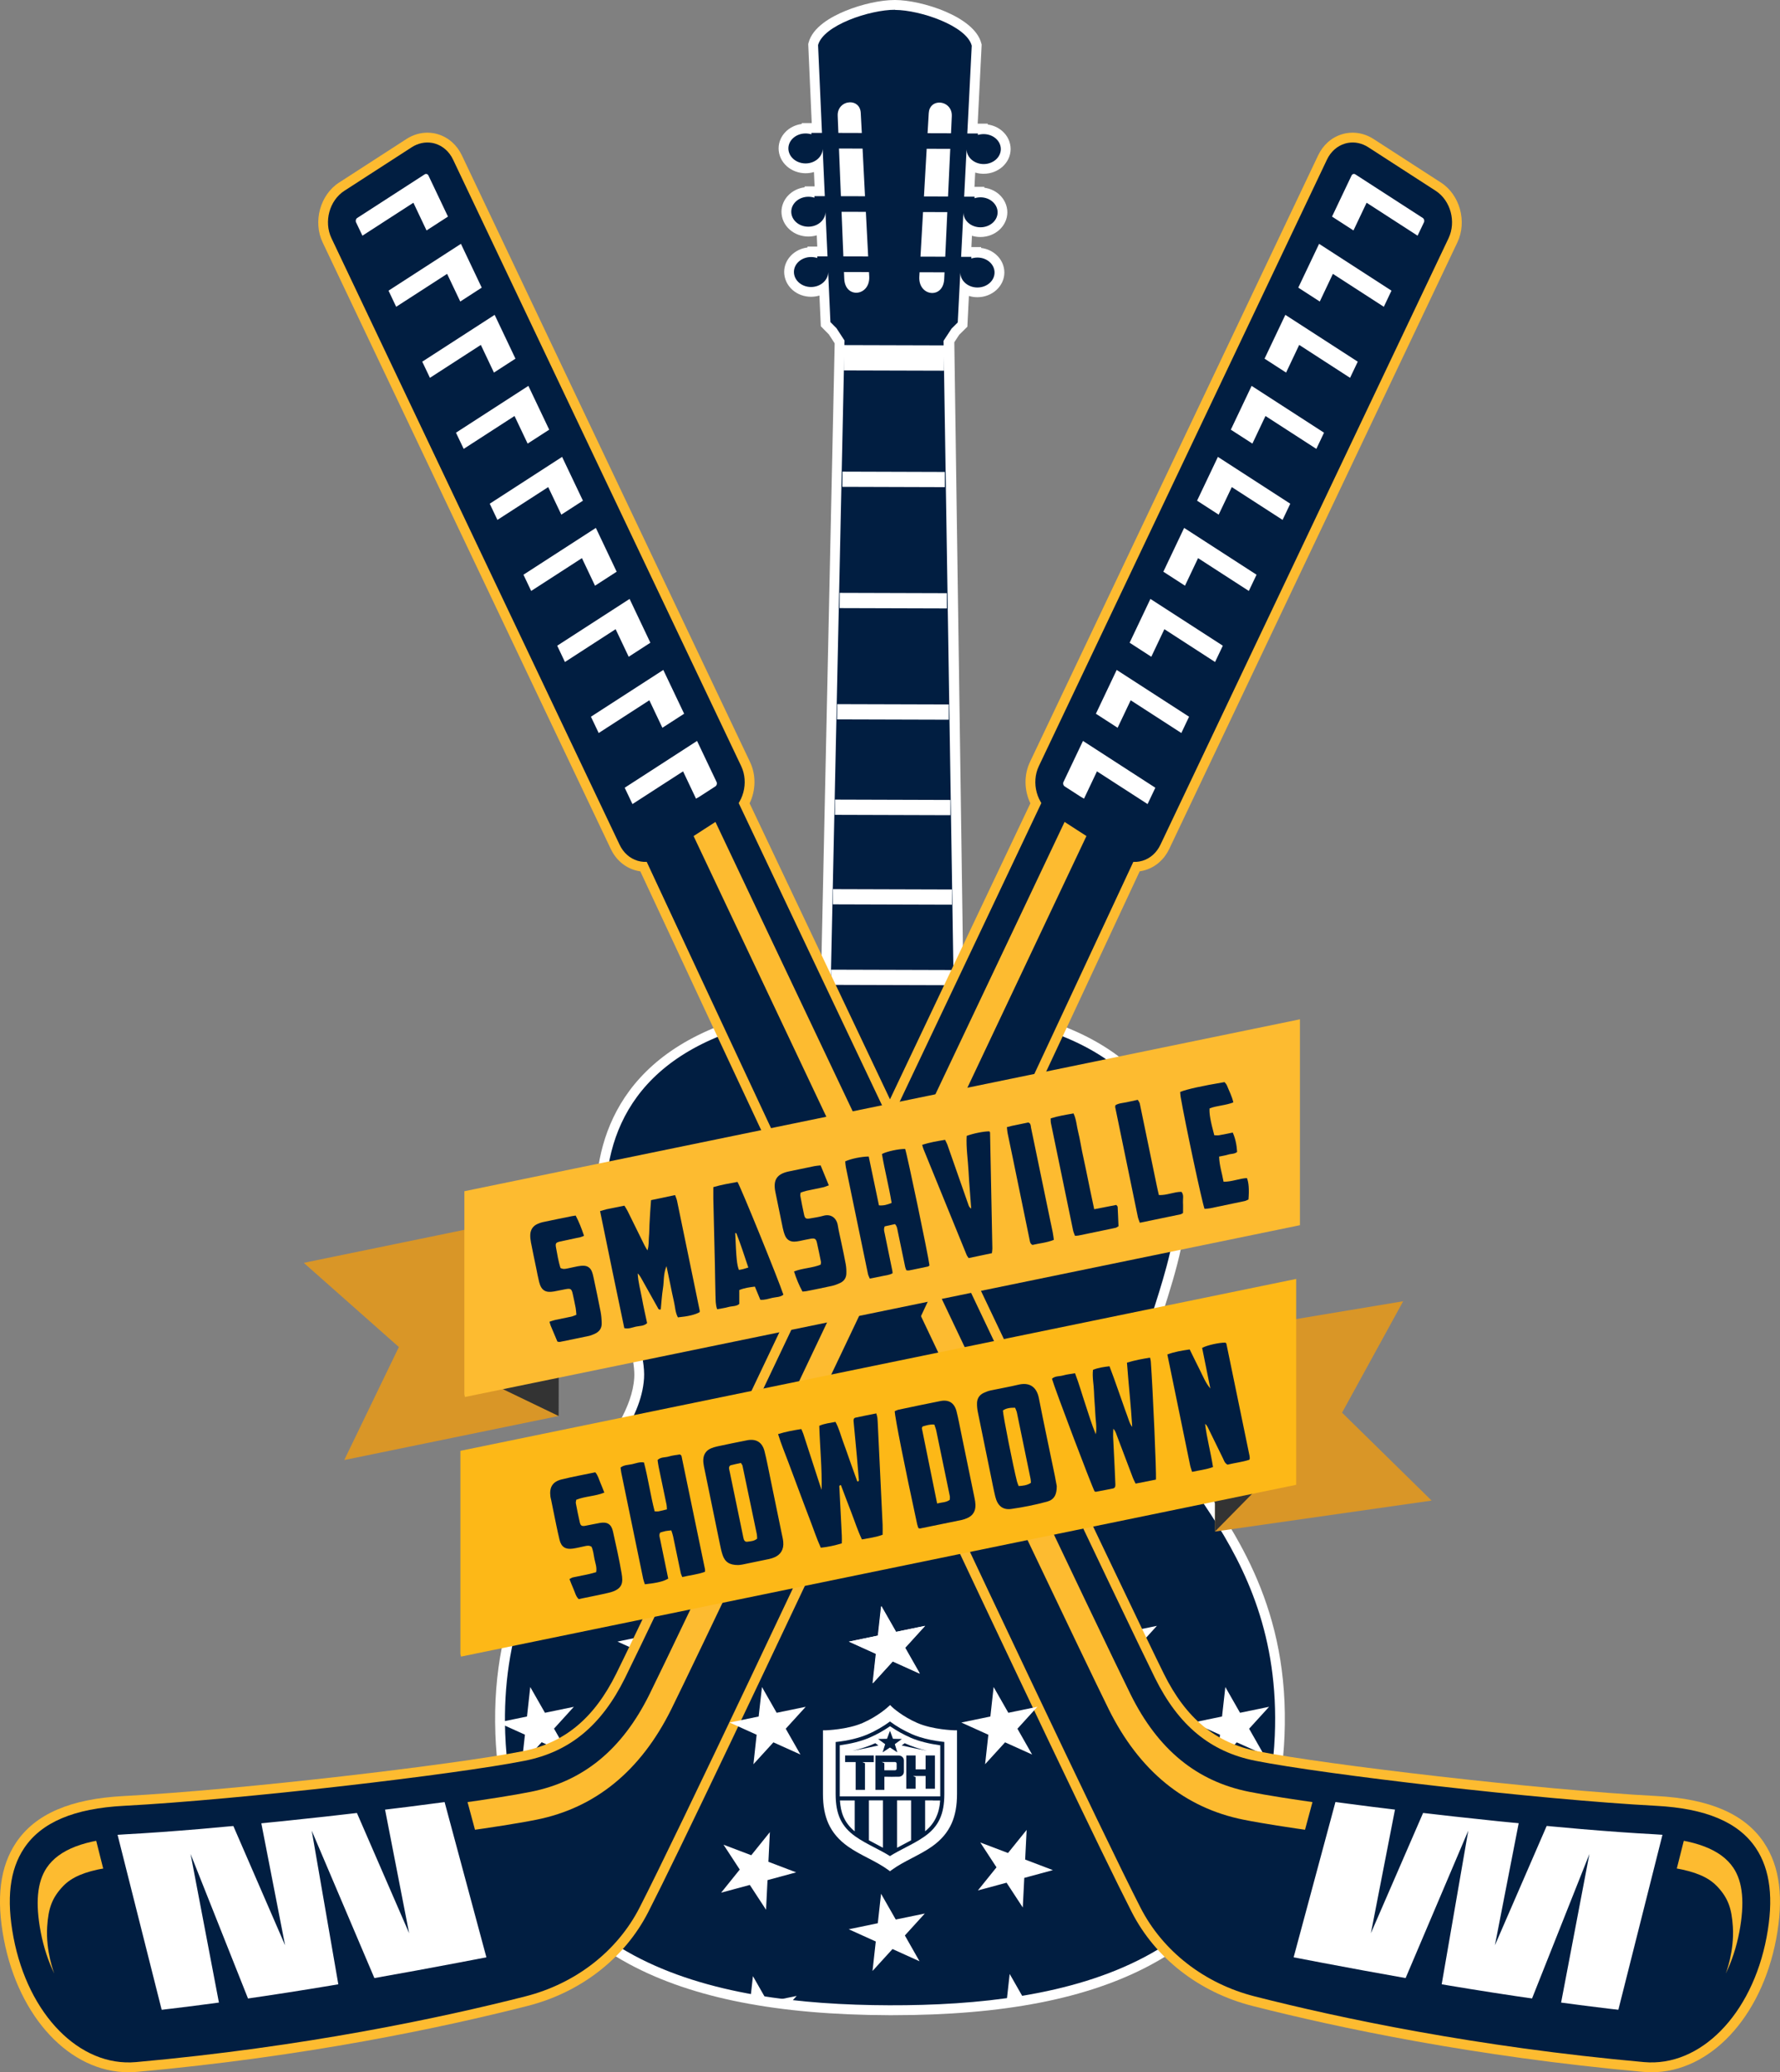 <?xml version="1.0" encoding="UTF-8"?>
<svg id="Layer_1" data-name="Layer 1" xmlns="http://www.w3.org/2000/svg" viewBox="0 0 502.49 584.76">
  <rect x="0" y="0" width="502.49" height="584.76" fill="#808080" stroke="none"/>
  <defs>
    <style>
      .cls-1 {
        fill: none;
      }

      .cls-2 {
        fill: #fdb817;
      }

      .cls-3 {
        fill: #fff;
      }

      .cls-4 {
        fill: #011e41;
      }

      .cls-5 {
        fill: #fdbb30;
      }

      .cls-6 {
        fill: #333;
      }

      .cls-7 {
        fill: #d99627;
      }
    </style>
  </defs>
  <path class="cls-3" d="M337.17,415.69c-6.82-9.74-12.7-18.16-13.17-26.51-.25-4.51,1.87-11.2,4.33-18.94,3.61-11.37,7.7-24.26,6.6-36.92-1.74-20.03-14.13-44.83-62.88-50.21l-2.65-186.53,1.39-2.12,1.54-1.52.76-.75.05-1.07.38-7.61c.75.23,1.55.36,2.39.36,4.2,0,7.61-3.13,7.62-6.97,0-1.91-.85-3.76-2.35-5.07-1.16-1.02-2.63-1.67-4.21-1.86v-.25h-2.75s.16-3.19.16-3.19c.75.23,1.55.35,2.38.35,4.2,0,7.6-3.12,7.61-6.96,0-1.91-.85-3.76-2.34-5.08-1.15-1.02-2.6-1.66-4.16-1.87v-.24h-2.75s-.03,0-.03,0l.21-4.04c.74.23,1.54.35,2.37.35,4.21,0,7.62-3.13,7.63-6.98,0-1.91-.85-3.76-2.35-5.07-1.14-1-2.57-1.64-4.11-1.85v-.25h-2.75s-.09,0-.09,0l1.1-21.88.02-.42-.11-.41C275.06,4.66,260.15.02,252.68,0h-.07c-3.99,0-9.35,1.18-13.97,3.08-4.1,1.68-9.22,4.6-10.37,8.93l-.11.41.02.42.97,21.89h-.09s-2.72,0-2.72,0v.25c-3.69.48-6.53,3.39-6.54,6.89,0,1.91.85,3.76,2.36,5.08,1.42,1.24,3.28,1.93,5.24,1.94.83,0,1.63-.12,2.38-.34l.18,4.05h-.04s-2.77,0-2.77,0v.25c-3.69.48-6.53,3.39-6.54,6.9,0,1.91.85,3.76,2.35,5.07,1.41,1.24,3.27,1.92,5.23,1.93.83,0,1.63-.12,2.38-.34l.14,3.18h-2.76s0,.25,0,.25c-3.71.46-6.57,3.38-6.58,6.89,0,1.91.85,3.76,2.34,5.08,1.41,1.25,3.27,1.93,5.23,1.94.84,0,1.64-.12,2.39-.35l.34,7.61.05,1.06.75.76,1.52,1.54,1.63,2.51v.44s-3.99,185.69-3.99,185.69c-48.77,5.09-61.31,29.82-63.17,49.85-1.17,12.65,2.84,25.57,6.38,36.96,2.41,7.76,4.49,14.45,4.21,18.97-.52,8.35-6.45,16.73-13.33,26.43-12.1,17.08-27.16,38.34-25.87,74.07,1.09,30.22,13.8,52.07,37.77,64.96,17.86,9.61,41.87,14.32,73.38,14.42h.94c31.28,0,55.13-4.64,72.92-14.2,23.78-12.77,36.49-34.48,37.75-64.52,1.5-35.73-13.44-57.08-25.44-74.23Z"/>
  <path class="cls-3" d="M252.51,2.76c-7.04-.02-20.23,4.33-21.72,9.97l1.11,24.78h-2.99s0,.41,0,.41c-.51-.16-1.06-.25-1.63-.25-2.67,0-4.85,1.87-4.86,4.21,0,2.34,2.16,4.24,4.84,4.24,2.63,0,4.76-1.82,4.84-4.1l.6,13.34h-2.93s0,.43,0,.43c-.52-.17-1.09-.27-1.69-.27-2.67,0-4.84,1.88-4.85,4.22,0,2.34,2.15,4.23,4.83,4.23,2.63,0,4.76-1.81,4.84-4.09l.57,12.47h-2.9s0,.46,0,.46c-.54-.18-1.12-.28-1.73-.28-2.67,0-4.84,1.87-4.85,4.21,0,2.34,2.15,4.24,4.83,4.25,2.67,0,4.84-1.88,4.85-4.22l.64,14.12,1.73,1.74,2.25,3.46-.03,1.29,28.01.07-.02-1.29,2.26-3.45,1.74-1.73.71-14.11c0,2.34,2.15,4.24,4.83,4.24,2.67,0,4.84-1.88,4.85-4.22,0-2.34-2.15-4.23-4.83-4.23-.61,0-1.19.09-1.73.27v-.47s-2.89,0-2.89,0l.64-12.46c.07,2.28,2.19,4.11,4.81,4.12,2.67,0,4.84-1.87,4.85-4.21,0-2.34-2.15-4.24-4.83-4.24-.59,0-1.16.09-1.69.26v-.44s-2.93,0-2.93,0l.67-13.33c.07,2.28,2.19,4.12,4.81,4.13,2.67,0,4.85-1.88,4.86-4.22,0-2.34-2.16-4.23-4.84-4.23-.57,0-1.12.08-1.63.24v-.42s-2.99,0-2.99,0l1.24-24.77c-1.46-5.64-14.62-10.06-21.66-10.08h0Z"/>
  <path class="cls-3" d="M239.73,28.88c1.52-.05,3,.9,3.11,3.02l.3,5.64-6.62-.02-.2-4.84c-.1-2.39,1.68-3.75,3.4-3.8Z"/>
  <path class="cls-3" d="M264.85,28.94c1.81-.09,3.8,1.29,3.69,3.82l-.22,4.84-6.62-.02.33-5.64c.11-1.98,1.41-2.93,2.82-3h0Z"/>
  <polygon class="cls-3" points="236.7 41.92 243.36 41.93 244.06 55.39 237.24 55.37 236.7 41.92"/>
  <polygon class="cls-3" points="261.45 41.98 268.1 42 267.49 55.45 260.68 55.43 261.45 41.98"/>
  <polygon class="cls-3" points="237.43 59.78 244.29 59.8 244.94 72.38 237.94 72.36 237.43 59.78"/>
  <polygon class="cls-3" points="260.43 59.84 267.28 59.86 266.7 72.43 259.71 72.42 260.43 59.84"/>
  <path class="cls-3" d="M238.12,76.77l7.06.02.07,1.23c.29,5.6-6.81,6.41-7.05.64l-.08-1.9h0Z"/>
  <path class="cls-3" d="M259.45,76.82l7.05.02-.09,1.89c-.26,5.76-7.35,4.92-7.03-.68l.07-1.23Z"/>
  <path class="cls-3" d="M238.18,100.64l-3.91,184.86c-46.37,4.13-61.07,25.65-63.11,47.61-1.94,20.9,11.34,43.91,10.61,55.84-1.48,24.09-41.2,44.19-39.16,100.25,2.37,64.87,58.38,76.54,108.42,76.67,50.04.13,106.11-11.25,108.82-76.11,2.34-56.05-37.28-76.36-38.64-100.46-.67-11.93,12.74-34.88,10.91-55.78-1.92-21.97-16.51-43.57-62.87-47.94l-2.95-184.88.02,3.9-28.2-.07.04-3.89h0Z"/>
  <polygon class="cls-3" points="237.71 133.1 266.61 133.18 266.62 137.47 237.68 137.39 237.71 133.1 237.71 133.1"/>
  <polygon class="cls-3" points="236.95 167.3 267.19 167.38 267.22 171.69 236.9 171.61 236.95 167.3 236.95 167.3"/>
  <polygon class="cls-3" points="236.24 198.71 267.74 198.79 267.75 203.09 236.21 203.01 236.24 198.71 236.24 198.71"/>
  <polygon class="cls-3" points="235.64 225.65 268.2 225.73 268.21 230.03 235.6 229.95 235.63 225.65 235.64 225.65"/>
  <polygon class="cls-3" points="235.07 250.91 268.64 251 268.65 255.29 235.03 255.2 235.07 250.91 235.07 250.91"/>
  <polygon class="cls-3" points="234.12 293.23 269.36 293.32 269.39 297.63 234.07 297.53 234.12 293.23 234.12 293.23"/>
  <polygon class="cls-3" points="233.71 311.22 269.68 311.31 269.69 315.6 233.68 315.51 233.71 311.22 233.71 311.22"/>
  <polygon class="cls-3" points="233.36 327.1 269.95 327.2 269.96 331.49 233.32 331.39 233.36 327.1 233.36 327.1"/>
  <polygon class="cls-3" points="233.04 341.05 270.19 341.15 270.2 345.44 233.01 345.34 233.04 341.05 233.04 341.05"/>
  <path class="cls-3" d="M270.27,349.51c9.66,6.2,16.05,17.05,16.02,29.38-.05,19.2-15.66,34.72-34.86,34.67-19.2-.05-34.74-15.66-34.69-34.86.03-12.32,6.48-23.13,16.17-29.28l-.19,9.13c-5.41,5.03-8.81,12.2-8.83,20.17-.04,15.26,12.3,27.66,27.55,27.7,15.26.04,27.65-12.3,27.69-27.55.02-7.97-3.34-15.16-8.73-20.22l-.14-9.14h0Z"/>
  <path class="cls-3" d="M251.59,353.62c.24,0,.46,0,.7.01.23,0,.47.01.7.02.23.01.47.03.7.05h0c.46.03.91.09,1.36.15l.67.11c.45.08.9.16,1.34.26,1.76.4,3.45.98,5.05,1.72.8.37,1.58.79,2.33,1.24,1.13.68,2.2,1.45,3.2,2.29.33.28.67.57.99.86.64.59,1.25,1.22,1.82,1.88h0c3.89,4.44,6.24,10.26,6.22,16.64-.04,13.91-11.33,25.15-25.24,25.12-13.91-.04-25.15-11.34-25.12-25.25.02-6.37,2.41-12.18,6.32-16.61h0c.29-.33.58-.66.89-.97.31-.31.62-.61.94-.9,1.28-1.18,2.7-2.23,4.21-3.13.38-.22.75-.43,1.14-.64.36-.19.73-.37,1.09-.54l.22-.1c.36-.16.73-.32,1.09-.46,1.21-.48,2.46-.86,3.75-1.15l.16-.03c.42-.09.84-.17,1.27-.24.23-.04.46-.07.69-.1l.67-.08.65-.07c.24-.02.49-.03.73-.04.23-.01.46-.02.7-.02.23,0,.47,0,.71,0h.03Z"/>
  <path class="cls-3" d="M200.6,466.57l101.39.27c1.47,0,2.65,1.79,2.64,3.99l-.03,11.56c0,2.21-1.19,3.98-2.66,3.98l-101.39-.27c-1.47,0-2.66-1.79-2.65-4l.03-11.56c0-2.21,1.2-3.98,2.67-3.98Z"/>
  <path class="cls-3" d="M252.67,2.76c-7.04-.02-20.23,4.33-21.73,9.96l1.1,24.78h-2.99s0,.41,0,.41c-.51-.16-1.06-.25-1.63-.25-2.67,0-4.85,1.87-4.86,4.21,0,2.34,2.16,4.24,4.84,4.25,2.63,0,4.76-1.82,4.84-4.1l.6,13.34h-2.93s0,.43,0,.43c-.52-.17-1.09-.27-1.69-.27-2.67,0-4.84,1.88-4.85,4.22s2.15,4.23,4.82,4.24c2.63,0,4.76-1.81,4.84-4.09l.57,12.47h-2.9s0,.46,0,.46c-.54-.18-1.12-.28-1.73-.28-2.67,0-4.84,1.87-4.85,4.21,0,2.34,2.15,4.24,4.82,4.25,2.67,0,4.84-1.88,4.85-4.22l.63,14.12,1.73,1.74,2.25,3.46-.03,1.29,28.01.08-.02-1.29,2.27-3.45,1.74-1.73.72-14.11c0,2.34,2.15,4.24,4.82,4.25,2.67,0,4.84-1.88,4.85-4.22,0-2.33-2.15-4.23-4.82-4.23-.61,0-1.19.09-1.73.27v-.47s-2.89,0-2.89,0l.64-12.46c.06,2.28,2.19,4.11,4.81,4.12,2.67,0,4.84-1.87,4.85-4.21,0-2.34-2.15-4.24-4.82-4.25-.59,0-1.16.09-1.69.26v-.44s-2.93,0-2.93,0l.68-13.33c.06,2.28,2.19,4.12,4.81,4.13,2.67,0,4.85-1.88,4.86-4.22,0-2.34-2.16-4.23-4.84-4.24-.57,0-1.12.08-1.63.24v-.42s-2.99,0-2.99,0l1.25-24.77c-1.46-5.64-14.62-10.07-21.66-10.09h0ZM239.88,28.87c1.52-.05,3,.9,3.11,3.02l.3,5.64-6.62-.02-.19-4.84c-.1-2.39,1.68-3.75,3.41-3.8h0ZM265,28.95c1.81-.09,3.8,1.29,3.69,3.82l-.22,4.84-6.62-.02.33-5.64c.11-1.98,1.41-2.93,2.82-3ZM236.84,41.91l6.66.02.69,13.45-6.81-.02-.54-13.45ZM261.6,41.98l6.65.02-.62,13.45-6.8-.02.77-13.45h0ZM237.57,59.77l6.86.02.65,12.58-7-.02-.51-12.58ZM260.57,59.84l6.85.02-.58,12.58-6.99-.02.72-12.58ZM238.25,76.76l7.06.02.07,1.23c.29,5.6-6.82,6.41-7.05.64l-.08-1.9ZM259.59,76.82l7.05.02-.09,1.9c-.27,5.76-7.36,4.92-7.03-.68l.07-1.23h0ZM238.31,100.63l-3.97,184.86c-46.37,4.12-61.08,25.63-63.12,47.59-1.94,20.89,11.33,43.91,10.59,55.84-1.49,24.09-41.21,44.18-39.19,100.24,2.35,64.87,58.36,76.56,108.4,76.71,50.04.15,106.12-11.21,108.85-76.07,2.36-56.05-37.26-76.37-38.61-100.47-.67-11.93,12.75-34.87,10.93-55.78-1.91-21.97-16.5-43.57-62.86-47.96l-2.89-184.88.16-7.09-28.2,3.03-.08,3.98h0ZM237.83,133.09l28.89.09v4.29s-28.93-.09-28.93-.09l.04-4.29h0ZM237.05,167.3l30.24.09.02,4.3-30.31-.09.05-4.3h0ZM236.33,198.7l31.5.09v4.3s-31.53-.09-31.53-.09l.04-4.3h0ZM235.72,225.64l32.57.1v4.3s-32.6-.1-32.6-.1l.04-4.3h0ZM235.15,250.91l33.57.1v4.29s-33.6-.1-33.6-.1l.04-4.29h0ZM234.63,273.63l34.47.1v4.29s-34.51-.1-34.51-.1l.04-4.29h0Z"/>
  <path class="cls-4" d="M252.67,2.76c-7.04-.02-20.23,4.33-21.73,9.96l1.1,24.78h-2.99s0,.41,0,.41c-.51-.16-1.06-.25-1.63-.25-2.67,0-4.85,1.87-4.86,4.21,0,2.34,2.16,4.24,4.84,4.25,2.63,0,4.76-1.82,4.84-4.1l.6,13.34h-2.93s0,.43,0,.43c-.52-.17-1.09-.27-1.69-.27-2.67,0-4.84,1.88-4.85,4.22,0,2.34,2.15,4.23,4.82,4.23,2.63,0,4.76-1.81,4.84-4.09l.57,12.47h-2.9s0,.46,0,.46c-.54-.18-1.12-.28-1.73-.28-2.67,0-4.84,1.87-4.85,4.21,0,2.34,2.15,4.24,4.82,4.25,2.67,0,4.84-1.88,4.85-4.22l.63,14.12,1.73,1.74,2.25,3.46-.03,1.29,28.01.08-.02-1.29,2.27-3.45,1.74-1.73.72-14.11c0,2.34,2.15,4.24,4.82,4.25,2.67,0,4.84-1.88,4.85-4.22,0-2.34-2.15-4.23-4.82-4.23-.61,0-1.19.09-1.73.27v-.47s-2.89,0-2.89,0l.64-12.46c.06,2.28,2.19,4.11,4.81,4.12,2.67,0,4.84-1.87,4.85-4.21,0-2.34-2.15-4.24-4.82-4.25-.59,0-1.16.09-1.69.26v-.44s-2.93,0-2.93,0l.68-13.33c.06,2.28,2.19,4.12,4.81,4.13,2.67,0,4.85-1.88,4.86-4.22,0-2.34-2.16-4.23-4.84-4.24-.57,0-1.12.08-1.63.24v-.42s-2.99,0-2.99,0l1.25-24.77c-1.46-5.64-14.62-10.07-21.65-10.09h0ZM239.88,28.87c1.52-.05,3,.9,3.11,3.02l.3,5.64-6.62-.02-.19-4.84c-.1-2.39,1.68-3.75,3.41-3.8h0ZM265,28.95c1.81-.09,3.8,1.29,3.69,3.82l-.22,4.84-6.62-.02.33-5.64c.11-1.98,1.41-2.93,2.82-3h0ZM236.84,41.91l6.66.02.69,13.45-6.81-.02-.54-13.45ZM261.6,41.98l6.65.02-.62,13.45-6.8-.02.77-13.45ZM237.57,59.77l6.86.02.65,12.58-7-.02-.51-12.58ZM260.57,59.84l6.85.02-.58,12.58-6.99-.02.72-12.58h0ZM238.25,76.76l7.06.02.07,1.23c.29,5.6-6.82,6.4-7.05.64l-.08-1.9h0ZM259.59,76.83l7.05.02-.09,1.89c-.27,5.76-7.36,4.92-7.03-.68l.07-1.23h0ZM237.83,133.09l28.89.09v4.29s-28.93-.09-28.93-.09l.04-4.29h0ZM237.05,167.3l30.24.09.02,4.3-30.31-.09.05-4.3h0ZM236.33,198.7l31.5.09v4.3s-31.53-.09-31.53-.09l.04-4.3h0ZM235.72,225.64l32.57.1v4.3s-32.6-.1-32.6-.1l.04-4.3h0ZM235.15,250.91l33.57.1v4.29s-33.6-.1-33.6-.1l.04-4.29h0ZM234.63,273.63l34.47.1v4.29s-34.51-.1-34.51-.1l.04-4.29h0ZM238.31,100.63l-3.97,184.86c-46.37,4.12-61.08,25.63-63.12,47.59-1.94,20.89,11.33,43.91,10.59,55.84-1.49,24.09-41.21,44.18-39.19,100.24,2.35,64.87,58.36,76.56,108.4,76.71,50.04.15,106.12-11.21,108.85-76.07,2.36-56.05-37.26-76.37-38.61-100.47-.67-11.93,12.75-34.87,10.93-55.78-1.91-21.97-16.5-43.57-62.86-47.96l-2.89-184.88.02,3.9-28.2-.08.05-3.9h0Z"/>
  <path class="cls-3" d="M216.32,564.26l-3.77-6.61-.65,5.86s.05.02.07.03c1.4.31,2.88.53,4.35.72"/>
  <path class="cls-3" d="M219.67,564.78c1.19.1,2.39.26,3.59.24,0,0,.01,0,.02,0l1.62-1.79-6.31,1.3c.16.02.32.04.49.06.22.03.42.09.59.19"/>
  <path class="cls-3" d="M284.25,564.64c.9-.08,1.83-.12,2.71-.32.32-.07.64-.12.97-.17.35-.08.7-.15,1.05-.2l-3.95-6.92-.85,7.63s.04,0,.06-.01"/>
  <path class="cls-3" d="M162.04,481.64l-8.2,1.69-4.15-7.27-.92,8.32-6.68,1.38s0,0,0,0c.1.32.06.66-.05.97l6.15,2.78-.92,8.32,5.64-6.19,7.63,3.44-4.14-7.28,5.63-6.19Z"/>
  <polygon class="cls-3" points="350.06 483.33 345.91 476.06 344.98 484.38 336.78 486.08 344.41 489.53 343.49 497.85 349.13 491.67 356.77 495.11 352.62 487.83 358.26 481.64 350.06 483.33"/>
  <polygon class="cls-3" points="318.39 460.49 314.24 453.22 313.32 461.54 305.12 463.24 312.75 466.69 311.83 475.01 317.47 468.82 325.1 472.27 320.96 464.99 326.59 458.8 318.39 460.49"/>
  <polygon class="cls-3" points="187.58 460.49 183.44 453.22 182.51 461.54 174.31 463.24 181.94 466.69 181.02 475.01 186.66 468.82 194.29 472.27 190.15 464.99 195.79 458.8 187.58 460.49"/>
  <path class="cls-5" d="M497.96,519.96c-5.4-8.05-15.32-12.35-30.32-13.14-33-1.73-93.4-8.83-112.73-12.66-11.75-2.33-20.13-9.27-26.36-21.84-4.43-8.92-23.58-49.04-56.94-119.23,21.21-45.25,40.22-85.98,50.12-107.21.12-.02.24-.03.36-.06.39-.07.78-.16,1.19-.28,2.98-.9,5.39-3.02,6.8-5.99l81.33-171.14c2.79-5.86.71-13.43-4.62-16.88l-19.05-12.31c-1.8-1.16-3.85-1.78-5.91-1.78h0c-.59,0-1.18.05-1.75.15-.41.07-.82.17-1.22.29-2.96.89-5.36,3.02-6.77,5.99l-81.33,171.14c-1.73,3.64-1.66,7.99.11,11.68-13.1,27.62-26.62,56.12-39.63,83.53-11.96-25.19-25.27-53.25-39.63-83.53,1.78-3.69,1.85-8.04.11-11.68L130.4,43.87c-1.41-2.97-3.82-5.1-6.78-5.99-.4-.12-.81-.22-1.21-.29-.58-.1-1.17-.15-1.75-.15-2.06,0-4.11.61-5.91,1.78l-19.05,12.31c-5.33,3.45-7.4,11.02-4.62,16.88l81.33,171.14c1.41,2.97,3.82,5.1,6.78,5.99.43.13.82.22,1.21.29.12.02.24.04.36.06,9.89,21.21,28.88,61.91,50.12,107.21-33.36,70.2-52.52,110.31-56.94,119.23-6.23,12.57-14.61,19.51-26.36,21.84-19.33,3.83-79.73,10.93-112.73,12.66-15.01.79-24.92,5.09-30.32,13.14-4.52,6.75-5.65,15.67-3.44,27.28,4.2,22.09,18.67,37.52,35.19,37.52.79,0,1.59-.04,2.37-.11,47.59-4.28,86.26-12.49,110.33-18.62,14.96-3.81,27.35-13.45,34.01-26.46,8.13-15.89,31.09-64.02,68.25-143.08,37.16,79.07,60.12,127.19,68.25,143.08,6.66,13.01,19.06,22.65,34.01,26.46,24.07,6.13,62.74,14.34,110.33,18.62.79.07,1.58.11,2.37.11,16.52,0,30.99-15.43,35.19-37.52,2.2-11.61,1.08-20.54-3.44-27.28Z"/>
  <g>
    <g>
      <path class="cls-4" d="M109.2,52.9c5.26-3.4,11.77-1.44,14.54,4.38,0,0,183.56,387.66,198.9,418.58,6.91,13.93,16.7,22.58,30.89,25.39,19.64,3.89,80.68,11.04,113.61,12.77,24.66,1.29,31.45,12.31,27.72,31.96-3.5,18.41-15.92,32.79-30.28,31.49-43.46-3.91-81.76-11.42-109.35-18.45-14.08-3.59-24.51-12.65-29.84-23.06-21.82-42.64-144.36-305.77-144.36-305.77L104.68,69.57c-2.76-5.81-.74-13.28,4.52-16.67"/>
      <path class="cls-4" d="M107.37,49.06h0c-7.16,4.63-9.93,14.84-6.16,22.75l76.33,160.62c1.21,2.6,122.81,263.66,144.42,305.89,6.3,12.3,18.05,21.43,32.24,25.04,23.97,6.11,62.49,14.28,109.89,18.54,15.9,1.43,30.46-13.36,34.6-35.17,2.06-10.86,1.07-19.12-3.02-25.23-4.88-7.28-14.09-11.18-28.18-11.92-33.09-1.74-93.71-8.86-113.12-12.71-12.66-2.51-21.65-9.92-28.3-23.32-15.14-30.53-197.03-414.63-198.86-418.51-1.83-3.85-4.9-6.58-8.64-7.71-.51-.15-1.02-.27-1.54-.36-3.28-.57-6.66.15-9.66,2.09M111.02,56.74h0c1.62-1.05,3.47-1.33,5.21-.81,1.74.53,3.17,1.8,4.02,3.59,1.83,3.87,183.75,388.04,198.93,418.64,7.71,15.54,18.66,24.53,33.49,27.47,19.62,3.88,80.76,11.08,114.1,12.83,11.71.62,19.09,3.43,22.56,8.61,2.69,4.01,3.24,9.95,1.68,18.15-3.21,16.9-14.37,28.85-25.97,27.81-46.95-4.23-85.09-12.32-108.81-18.36-12.17-3.1-22.18-10.78-27.45-21.08-21.54-42.08-143.07-302.99-144.29-305.62L108.15,67.33c-1.75-3.69-.47-8.44,2.87-10.59"/>
      <path class="cls-5" d="M484.61,532.19c-2.38-2.48-6.09-4.03-11.67-5-2.03-.35-4.33-.6-6.82-.73-31.32-1.64-86.89-8.03-110.41-12.1-1.69-.29-3.22-.57-4.56-.84-16.71-3.31-29.55-13.81-38.17-31.2-6.12-12.35-38.37-80.09-75.19-157.64L111.01,56.74c1.4-.9,2.97-1.24,4.5-.97.24.04.48.1.72.17,1.75.53,3.17,1.8,4.02,3.58,1.84,3.88,183.76,388.05,198.93,418.65,7.71,15.54,18.66,24.52,33.49,27.46,19.63,3.92,80.77,11.08,114.09,12.83,11.7.61,19.08,3.43,22.56,8.61,2.69,4.01,3.24,9.95,1.68,18.15-.81,4.26-2.12,8.2-3.82,11.7,0,0,2.45-6.28,2-13.22-.33-5.18-1.33-8.15-4.57-11.53"/>
      <path class="cls-3" d="M473.32,514.62l-15.68,62.21c-38.27-3.83-72.18-10.35-97.8-16.66l14.96-55.54c26.99,3.7,68.15,8.15,92.53,9.43,2.13.11,4.12.3,5.99.56"/>
      <path class="cls-4" d="M371.8,503.73l-14.96,55.54c-.25.94-.16,1.94.26,2.76.42.83,1.12,1.41,1.95,1.61,21.52,5.3,56.01,12.5,98.18,16.73,1.54.16,3-1,3.43-2.71l15.68-62.21c.25-.99.12-2.03-.36-2.86-.46-.8-1.2-1.34-2.05-1.49-.03,0-.06-.01-.1-.01-1.99-.27-4.08-.47-6.22-.58-24.93-1.31-66.16-5.82-92.3-9.41-1.55-.21-3.05.91-3.51,2.63M363.81,557.46l13.18-48.94c26.32,3.54,65.83,7.82,90.06,9.09.76.04,1.51.09,2.26.15l-13.93,55.24c-38.63-4.02-70.57-10.5-91.57-15.55"/>
      <polygon class="cls-4" points="422.01 548.94 429.15 512.3 437.56 513.11 422.01 548.94"/>
      <polygon class="cls-4" points="387 545.54 394.14 508.9 402.55 509.72 387 545.54"/>
      <polygon class="cls-4" points="396.58 558.71 414.49 516.59 406.89 560.49 396.58 558.71"/>
      <polygon class="cls-4" points="432.13 564.86 448.69 523.17 440.47 566.3 432.13 564.86"/>
      <path class="cls-4" d="M118.07,45.38c.96-.62,2.05-.85,3.11-.67.16.03.32.07.48.11,1.19.36,2.19,1.25,2.77,2.47l81.33,171.14c1.21,2.54.32,5.81-1.98,7.3l-19.04,12.31c-.96.62-2.05.85-3.11.67-.16-.03-.32-.07-.48-.11-1.19-.36-2.19-1.25-2.77-2.47L97.05,64.99c-1.21-2.54-.32-5.81,1.98-7.3l19.05-12.31Z"/>
      <path class="cls-4" d="M97.2,53.85c-4.21,2.72-5.84,8.72-3.62,13.38l81.33,171.14c1.07,2.26,2.88,3.87,5.08,4.53.32.09.6.16.89.21,1.93.33,3.95-.1,5.69-1.22l19.05-12.31c4.21-2.72,5.83-8.72,3.62-13.38L127.91,45.06c-1.07-2.26-2.88-3.87-5.08-4.53-.29-.09-.59-.16-.89-.21-1.93-.33-3.95.1-5.69,1.22l-19.05,12.31ZM100.85,61.53l19.05-12.31c.16-.1.34-.14.52-.11.28.08.45.23.54.43l81.33,171.14c.2.42.05.97-.33,1.22l-19.04,12.31c-.16.1-.34.14-.52.11-.28-.08-.45-.23-.54-.43L100.52,62.75c-.2-.42-.05-.97.33-1.22"/>
      <path class="cls-3" d="M120.46,49.12s.02,0,.03,0c.2.06.36.21.46.41l5.51,11.59-6.05,3.91-3.71-7.82-14.39,9.3-1.8-3.78c-.2-.42-.05-.97.33-1.22l19.05-12.31c.15-.1.32-.14.57-.1"/>
      <polygon class="cls-3" points="139.44 105.14 135.74 97.33 121.37 106.62 119.2 102.06 139.64 88.85 145.51 101.21 139.44 105.14"/>
      <polygon class="cls-3" points="129.93 85.09 126.22 77.28 111.84 86.57 109.68 82.02 130.12 68.81 135.99 81.17 129.93 85.09"/>
      <path class="cls-3" d="M196.78,209.09l5.51,11.59c.2.42.05.97-.33,1.22l-4.66,3.01-.82.46-3.65-7.7-14.29,9.23-2.19-4.61,9.5-6.14,4.79-3.1h0l6.14-3.97Z"/>
      <polygon class="cls-3" points="177.48 185.33 173.79 177.55 159.48 186.81 157.3 182.21 177.73 169.01 183.6 181.37 177.48 185.33"/>
      <polygon class="cls-3" points="148.95 125.18 145.25 117.39 130.9 126.67 128.72 122.1 149.16 108.89 155.04 121.25 148.95 125.18"/>
      <polygon class="cls-3" points="186.99 205.37 183.31 197.61 169.01 206.85 166.82 202.25 187.25 189.05 193.13 201.41 186.99 205.37"/>
      <polygon class="cls-3" points="167.97 165.28 164.28 157.5 149.95 166.76 147.77 162.18 168.21 148.97 174.08 161.33 167.97 165.28"/>
      <polygon class="cls-3" points="158.46 145.23 154.76 137.45 140.42 146.71 138.25 142.14 158.68 128.93 164.56 141.29 158.46 145.23"/>
      <path class="cls-4" d="M460.86,567.61l-2.78,9.25s-27.38-2.25-51.55-6.32c-24.17-4.07-46.77-9.91-46.77-9.91l2.35-8.88c29.16,5.61,62.84,11.86,98.75,15.85"/>
    </g>
    <g>
      <path class="cls-4" d="M393.3,52.9c-5.26-3.4-11.77-1.44-14.54,4.38,0,0-183.56,387.66-198.9,418.58-6.91,13.93-16.7,22.58-30.89,25.39-19.64,3.89-80.68,11.04-113.61,12.77-24.66,1.29-31.45,12.31-27.72,31.96,3.5,18.41,15.92,32.79,30.28,31.49,43.46-3.91,81.76-11.42,109.35-18.45,14.08-3.59,24.51-12.65,29.84-23.06,21.82-42.64,144.36-305.77,144.36-305.77l76.33-160.61c2.76-5.81.74-13.28-4.52-16.67"/>
      <path class="cls-4" d="M385.46,46.97c-.52.09-1.03.21-1.54.36-3.75,1.13-6.82,3.86-8.64,7.71-1.83,3.88-183.72,387.97-198.86,418.51-6.64,13.4-15.63,20.81-28.3,23.32-19.41,3.85-80.03,10.97-113.12,12.71-14.08.74-23.29,4.64-28.17,11.92-4.1,6.11-5.08,14.36-3.02,25.23,4.15,21.81,18.7,36.61,34.6,35.17,47.4-4.26,85.92-12.44,109.89-18.54,14.19-3.61,25.94-12.74,32.24-25.04,21.61-42.22,143.21-303.28,144.42-305.89l76.33-160.62c3.76-7.92,1-18.12-6.16-22.75h0c-3-1.94-6.38-2.66-9.66-2.1M394.34,67.33l-76.35,160.65c-1.22,2.63-122.75,263.54-144.29,305.62-5.27,10.3-15.27,17.98-27.45,21.08-23.73,6.04-61.87,14.13-108.81,18.36-11.59,1.04-22.75-10.91-25.97-27.81-1.56-8.2-1.01-14.14,1.68-18.15,3.47-5.18,10.85-8,22.56-8.61,33.33-1.75,94.47-8.95,114.1-12.83,14.83-2.94,25.79-11.92,33.49-27.47,15.18-30.6,197.1-414.77,198.93-418.64.85-1.79,2.28-3.06,4.02-3.59,1.74-.53,3.6-.24,5.21.8h0c3.34,2.16,4.62,6.91,2.87,10.59"/>
      <path class="cls-5" d="M17.88,532.19c2.38-2.48,6.09-4.03,11.67-5,2.03-.35,4.33-.6,6.82-.73,31.32-1.64,86.89-8.03,110.41-12.1,1.69-.29,3.22-.57,4.56-.84,16.71-3.31,29.55-13.81,38.17-31.2,6.12-12.35,38.37-80.09,75.19-157.64L391.49,56.74c-1.4-.9-2.97-1.24-4.5-.97-.24.04-.48.1-.72.17-1.75.53-3.17,1.8-4.02,3.58-1.84,3.88-183.76,388.05-198.93,418.65-7.71,15.54-18.66,24.52-33.49,27.46-19.63,3.92-80.77,11.08-114.09,12.83-11.7.61-19.08,3.43-22.56,8.61-2.69,4.01-3.24,9.95-1.68,18.15.81,4.26,2.12,8.2,3.82,11.7,0,0-2.45-6.28-2-13.22.33-5.18,1.33-8.15,4.57-11.53"/>
      <path class="cls-3" d="M29.17,514.62l15.68,62.21c38.27-3.83,72.18-10.35,97.8-16.66l-14.96-55.54c-26.99,3.7-68.15,8.15-92.53,9.43-2.13.11-4.12.3-5.99.56"/>
      <path class="cls-4" d="M127.18,501.1c-26.14,3.59-67.38,8.1-92.3,9.41-2.14.11-4.24.31-6.22.58-.03,0-.06,0-.1.01-.84.15-1.59.68-2.05,1.49-.48.83-.61,1.88-.36,2.86l15.68,62.21c.43,1.71,1.89,2.86,3.43,2.71,42.17-4.23,76.67-11.43,98.18-16.73.83-.2,1.53-.79,1.95-1.61.42-.82.51-1.82.26-2.76l-14.96-55.54c-.46-1.72-1.96-2.85-3.51-2.63M47.12,573.01l-13.93-55.24c.74-.06,1.5-.11,2.26-.15,24.23-1.27,63.74-5.55,90.06-9.09l13.18,48.94c-21,5.05-52.93,11.53-91.57,15.55"/>
      <polygon class="cls-4" points="80.48 548.94 73.34 512.3 64.93 513.11 80.48 548.94"/>
      <polygon class="cls-4" points="115.5 545.54 108.36 508.9 99.94 509.72 115.5 545.54"/>
      <polygon class="cls-4" points="105.91 558.71 88 516.59 95.6 560.49 105.91 558.71"/>
      <polygon class="cls-4" points="70.37 564.86 53.8 523.17 62.03 566.3 70.37 564.86"/>
      <path class="cls-4" d="M384.42,45.38c-.96-.62-2.05-.85-3.11-.67-.16.03-.32.07-.48.11-1.19.36-2.19,1.25-2.77,2.47l-81.33,171.14c-1.21,2.54-.32,5.81,1.98,7.3l19.04,12.31c.96.62,2.05.85,3.11.67.16-.03.32-.07.48-.11,1.19-.36,2.19-1.25,2.77-2.47l81.33-171.14c1.21-2.54.32-5.81-1.98-7.3l-19.05-12.31Z"/>
      <path class="cls-4" d="M386.25,41.54c-1.74-1.12-3.77-1.56-5.69-1.22-.3.05-.6.12-.89.21-2.2.66-4.01,2.27-5.08,4.53l-81.33,171.14c-2.21,4.65-.59,10.66,3.62,13.38l19.05,12.31c1.74,1.12,3.76,1.56,5.69,1.22.29-.05.57-.12.89-.21,2.2-.66,4.01-2.27,5.08-4.53l81.33-171.14c2.21-4.65.59-10.65-3.62-13.38l-19.05-12.31ZM401.97,62.75l-81.33,171.14c-.1.2-.26.35-.54.43-.18.03-.36,0-.52-.11l-19.04-12.31c-.38-.25-.53-.79-.33-1.22l81.33-171.14c.1-.2.27-.35.54-.43.18-.03.36.01.52.11l19.05,12.31c.38.25.53.79.33,1.22"/>
      <path class="cls-3" d="M382.03,49.12s-.02,0-.03,0c-.2.06-.36.21-.46.41l-5.51,11.59,6.05,3.91,3.71-7.82,14.39,9.3,1.8-3.78c.2-.42.05-.97-.33-1.22l-19.05-12.31c-.15-.1-.32-.14-.57-.1"/>
      <polygon class="cls-3" points="363.06 105.14 366.76 97.33 381.12 106.62 383.29 102.06 362.85 88.85 356.98 101.21 363.06 105.14"/>
      <polygon class="cls-3" points="372.57 85.09 376.27 77.28 390.65 86.57 392.81 82.02 372.38 68.81 366.5 81.17 372.57 85.09"/>
      <path class="cls-3" d="M305.72,209.09l-5.51,11.59c-.2.42-.05.97.33,1.22l4.66,3.01.82.46,3.65-7.7,14.29,9.23,2.19-4.61-9.5-6.14-4.79-3.1h0l-6.14-3.97Z"/>
      <polygon class="cls-3" points="325.01 185.33 328.7 177.55 343.01 186.81 345.2 182.21 324.76 169.01 318.89 181.37 325.01 185.33"/>
      <polygon class="cls-3" points="353.55 125.18 357.24 117.39 371.6 126.67 373.77 122.1 353.33 108.89 347.46 121.25 353.55 125.18"/>
      <polygon class="cls-3" points="315.5 205.37 319.19 197.61 333.49 206.85 335.67 202.25 315.24 189.05 309.37 201.41 315.5 205.37"/>
      <polygon class="cls-3" points="334.52 165.28 338.21 157.5 352.54 166.76 354.72 162.18 334.28 148.97 328.41 161.33 334.52 165.28"/>
      <polygon class="cls-3" points="344.03 145.23 347.73 137.45 362.07 146.71 364.24 142.14 343.81 128.93 337.93 141.29 344.03 145.23"/>
      <path class="cls-4" d="M41.63,567.61l2.78,9.25s27.38-2.25,51.55-6.32c24.17-4.07,46.77-9.91,46.77-9.91l-2.35-8.88c-29.16,5.61-62.84,11.86-98.75,15.85"/>
    </g>
  </g>
  <polygon class="cls-7" points="342.98 432.19 404.14 423.45 378.86 398.64 396.11 367.2 343.56 375.94 342.98 432.19"/>
  <polygon class="cls-6" points="363.42 411.43 342.98 432.19 342.96 412.82 363.42 411.43"/>
  <polygon class="cls-7" points="157.7 399.58 97.18 412.01 112.6 380.12 85.75 356.36 146.27 343.92 157.7 399.58"/>
  <polygon class="cls-6" points="131.46 386.95 157.7 399.58 157.74 380.37 131.46 386.95"/>
  <polygon class="cls-2" points="365.91 360.9 129.97 409.41 129.97 466.7 130.13 467.48 365.91 419 365.91 360.9"/>
  <polygon class="cls-5" points="366.97 287.64 131.09 336.15 131.09 393.44 131.25 394.22 366.97 345.74 366.97 287.64"/>
  <polygon class="cls-3" points="252.87 460.5 248.72 453.23 247.8 461.55 239.6 463.25 247.23 466.7 246.31 475.02 251.95 468.83 259.58 472.28 255.44 465 261.07 458.81 252.87 460.5"/>
  <polygon class="cls-3" points="252.87 541.67 248.72 534.4 247.8 542.72 239.6 544.42 247.23 547.87 246.31 556.19 251.95 550 259.58 553.45 255.44 546.17 261.07 539.98 252.87 541.67"/>
  <polygon class="cls-3" points="216.92 525.38 217.33 517.01 212.08 523.53 204.25 520.56 208.83 527.57 203.58 534.09 211.67 531.91 216.25 538.91 216.67 530.55 224.75 528.36 216.92 525.38"/>
  <polygon class="cls-3" points="289.4 524.75 289.82 516.38 284.56 522.9 276.73 519.93 281.31 526.94 276.06 533.46 284.15 531.28 288.73 538.28 289.15 529.92 297.23 527.73 289.4 524.75"/>
  <polygon class="cls-3" points="219.25 483.33 215.1 476.06 214.17 484.38 205.97 486.08 213.6 489.53 212.69 497.85 218.33 491.67 225.96 495.11 221.81 487.83 227.45 481.64 219.25 483.33"/>
  <polygon class="cls-3" points="284.65 483.33 280.5 476.06 279.58 484.38 271.38 486.08 279.01 489.53 278.09 497.85 283.73 491.67 291.36 495.11 287.22 487.83 292.85 481.64 284.65 483.33"/>
  <polygon class="cls-3" points="252.99 460.49 248.84 453.22 247.91 461.54 239.72 463.24 247.34 466.69 246.43 475.01 252.07 468.82 259.7 472.27 255.56 464.99 261.19 458.8 252.99 460.49"/>
  <g>
    <path class="cls-1" d="M209.77,358.13c.45-.11.88-.26,1.47-.44-1.1-3.31-2.12-6.49-3.35-9.6-.03-.09-.23-.11-.36-.16.3,7.21.47,8.97,1.05,10.43.38-.07.79-.13,1.18-.23Z"/>
    <path class="cls-1" d="M287.56,419.35c1.23-.08,2.38-.19,3.46-.91-.03-.38-.01-.73-.08-1.06-1.28-6.26-2.57-12.51-3.87-18.76-.1-.46-.33-.89-.51-1.37-1.29-.03-2.44.08-3.44.77.07,1.62,2.87,15.76,3.98,20.06.1.39.28.77.46,1.27Z"/>
    <path class="cls-1" d="M268.13,423.23c0-.4.06-.76,0-1.09-1.26-6.13-2.52-12.26-3.81-18.39-.13-.6-.37-1.17-.55-1.75-1.29-.12-2.33.28-3.33.54-.1.25-.21.39-.19.5,1.4,6.95,2.82,13.9,4.31,21.22,1.35-.37,2.57-.26,3.57-1.04Z"/>
    <path class="cls-1" d="M206.04,415.46c1.22,5.91,2.45,11.81,3.67,17.72.09.41.15.83.28,1.23.14.44.48.72.96.65.96-.13,1.96-.15,2.8-.87-.03-.42,0-.85-.09-1.25-1.34-6.45-2.69-12.9-4.05-19.35-.04-.19-.2-.35-.45-.76-.98.22-1.87.38-2.74.62-.46.12-.65.52-.59.99.04.35.14.69.22,1.03Z"/>
    <path class="cls-4" d="M237.38,419.05c.97,2.56,1.92,5.13,2.92,7.68.99,2.54,1.8,5.15,3.02,7.68,2.02-.38,3.95-.61,5.84-1.32,0-.98.04-1.89,0-2.8-.44-9.28-.88-18.56-1.33-27.83-.04-.77-.06-1.55-.14-2.32-.04-.39-.18-.77-.31-1.29-2.05.41-3.98.78-5.89,1.2-.47.1-.58.54-.53,1.01.32,3.29.63,6.58.93,9.88.2,2.17.38,4.34.55,6.52.02.21.16.59-.43.58-.65-1.81-1.32-3.65-1.98-5.5-.68-1.92-1.33-3.86-2.05-5.77-.68-1.83-1.14-3.75-2.13-5.53-1.56.32-3.08.44-4.57,1.11.18,6.03.8,11.98.66,18.07-.18-.51-.36-1.02-.53-1.53-1.54-4.75-3.08-9.5-4.63-14.25-.15-.45-.36-.87-.57-1.37-2.25.35-4.37.73-6.56,1.42.84,2.77,1.94,5.35,2.91,7.97,1,2.7,2.02,5.4,3.03,8.1.99,2.63,1.96,5.27,2.98,7.9,1.04,2.67,1.92,5.41,3.14,8.09,2.07-.21,3.96-.64,5.93-1.23.07-1.47-.03-2.86-.1-4.26-.2-3.79-.4-7.59-.58-11.38-.01-.27-.21-.71.43-.82Z"/>
    <path class="cls-4" d="M309.4,420.96c1.59-.3,3.18-.59,4.76-.92.53-.11.73-.45.71-1.12-.06-1.69-.14-3.38-.22-5.06-.14-2.81-.29-5.62-.42-8.44-.03-.66.03-1.33.06-2.26.63.7.77,1.31.98,1.88,1.52,4.01,3.03,8.03,4.56,12.04.19.5.46.98.75,1.58,1.95-.39,3.8-.75,5.73-1.13.18-1.71-.86-25.37-1.44-33.34-.02-.34-.13-.67-.21-1.07-2.22.34-4.34.74-6.52,1.41.44,6.09,1.13,12.08,1.48,18.13-.77-.95-1-2.12-1.42-3.2-.46-1.18-.85-2.38-1.28-3.58-.4-1.13-.79-2.26-1.19-3.38-.42-1.19-.83-2.39-1.27-3.58-.4-1.11-.82-2.22-1.25-3.37-1.66.19-3.17.4-4.66,1.01-.25,2.08.22,4.09.28,6.12.05,2.04.28,4.07.36,6.11.07,1.97.51,3.94.15,5.95-1.18-2.79-2.02-5.68-2.97-8.53-.96-2.85-1.76-5.75-2.89-8.69-1.2.21-2.32.31-3.38.62-1.04.3-2.26.1-3.13.93.68,2.53,11.24,30.4,12.04,31.8.13.04.28.12.4.1Z"/>
    <path class="cls-4" d="M171.04,341.31c-.47.1-.93.25-1.64.45,2.29,11.18,4.54,22.12,6.84,33.03,1.23.27,2.24-.19,3.23-.42,1.06-.24,2.28-.11,3.21-1-.5-2.35-1.04-4.67-1.46-7.02-.42-2.32-1.09-4.59-1.19-7,.38.35.64.75.88,1.16,1.59,2.82,3.16,5.65,4.75,8.47.15.27.24.7.87.52.2-1.97.31-3.99.63-5.99.32-1.94.06-3.99.99-6.22.41,1.95.74,3.53,1.07,5.11.33,1.58.62,3.18,1,4.75.38,1.54.38,3.19,1.15,4.6,2.96-.29,4.9-.76,6.13-1.47.01-.14.06-.29.03-.42-2.13-10.33-4.25-20.67-6.4-31-.11-.52-.35-1.02-.55-1.62-2.3.49-4.49.95-6.79,1.43-.09,1.21-.18,2.32-.25,3.43-.08,1.19-.14,2.39-.2,3.58-.05,1.12-.04,2.26-.15,3.38-.11,1.16.06,2.35-.42,3.79-.39-.68-.65-1.07-.86-1.5-1.59-3.22-3.17-6.44-4.76-9.65-.24-.49-.56-.94-.88-1.47-1.8.36-3.52.69-5.23,1.05Z"/>
    <path class="cls-4" d="M340.88,402.62c1.46,2.97,2.89,5.95,4.36,8.91.3.61.47,1.34,1.28,1.78,2-.49,4.16-.73,6.14-1.37.09-.18.15-.24.14-.3-.01-.28,0-.56-.06-.83-2.17-10.54-4.35-21.08-6.53-31.62-.01-.06-.07-.12-.12-.17-.05-.05-.1-.1-.16-.15-1.75-.02-5.17.73-6.57,1.49.77,3.79,1.54,7.63,2.32,11.46-1.37-1.59-2.09-3.5-3-5.29-.95-1.87-1.86-3.77-2.83-5.73-2.17.32-4.22.63-6.31,1.42.26,1.27.5,2.43.74,3.58,1.89,9.23,3.79,18.47,5.69,27.7.12.6.35,1.17.55,1.84,2.04-.44,3.98-.65,5.91-1.35-.63-4.12-1.74-8.08-2.23-12.18.31.24.52.51.67.81Z"/>
    <path class="cls-4" d="M203.95,438.71c.69,2.07,1.95,2.93,4.4,2.93.19-.02.69-.03,1.17-.13,2.55-.51,5.1-1.04,7.64-1.58.55-.12,1.09-.3,1.6-.53,1.5-.69,2.57-2.05,2.35-4.3-.07-.77-.26-1.52-.42-2.28-1.07-5.23-2.15-10.46-3.23-15.69-.53-2.54-1-5.1-1.64-7.62-.64-2.53-2.36-3.57-4.91-3.08-2.83.55-5.65,1.14-8.46,1.74-.61.13-1.23.32-1.8.57-1.35.6-2.04,1.7-2.11,3.14-.03.62.05,1.26.17,1.88,1.5,7.37,3.02,14.73,4.54,22.09.2.96.4,1.93.71,2.86ZM206.41,413.45c.87-.23,1.76-.4,2.74-.62.25.41.41.57.45.76,1.36,6.45,2.71,12.9,4.05,19.35.08.4.06.82.09,1.25-.84.72-1.84.74-2.8.87-.47.07-.81-.21-.96-.65-.13-.4-.19-.82-.28-1.23-1.23-5.91-2.45-11.81-3.67-17.72-.07-.34-.17-.68-.22-1.03-.06-.47.13-.86.59-.99Z"/>
    <path class="cls-4" d="M259.24,431.21c.25.06.39.14.51.11,3.92-.8,7.85-1.59,11.77-2.41.48-.1.94-.28,1.4-.46,1.7-.69,2.5-1.99,2.45-3.8-.02-.63-.13-1.26-.25-1.87-1.25-6.12-2.52-12.24-3.78-18.36-.43-2.06-.8-4.14-1.32-6.18-.62-2.39-2.19-3.35-4.59-2.87-3.93.78-7.84,1.6-11.76,2.43-.39.08-.75.29-1.09.42.03,1.68,2.84,15.82,6.33,31.89.09.39.24.77.35,1.1ZM260.43,402.54c.99-.27,2.04-.66,3.33-.54.18.57.43,1.15.55,1.75,1.28,6.13,2.55,12.25,3.81,18.39.07.33,0,.69,0,1.09-1.01.78-2.22.68-3.57,1.04-1.49-7.32-2.9-14.27-4.31-21.22-.02-.11.09-.25.19-.5Z"/>
    <path class="cls-4" d="M279.66,416.16c.43,2.06.81,4.14,1.31,6.18.63,2.55,2.08,3.81,4.51,3.47,3.4-.48,6.79-1.16,10.1-2.06,2.02-.55,2.77-2,2.74-4.41-.14-.72-.33-1.83-.55-2.93-1.5-7.29-3.07-14.57-4.5-21.87-.66-3.37-2.83-4.5-5.78-3.79-2.59.62-5.23,1.06-7.84,1.62-.68.15-1.35.41-1.97.7-1.18.56-1.83,1.54-1.87,2.84-.03.83.06,1.69.22,2.5,1.19,5.92,2.42,11.83,3.63,17.75ZM286.56,397.25c.18.47.41.9.51,1.37,1.3,6.25,2.59,12.51,3.87,18.76.07.33.05.68.08,1.06-1.08.72-2.23.83-3.46.91-.18-.5-.36-.88-.46-1.27-1.1-4.3-3.91-18.44-3.98-20.06,1-.69,2.15-.8,3.44-.77Z"/>
    <path class="cls-4" d="M248.12,340.12c-.96-4.59-1.91-9.12-2.88-13.76-2.1.02-5.04.63-6.64,1.37.05.51.07,1.06.18,1.6.38,1.93.79,3.86,1.19,5.78,1.68,8.12,3.35,16.25,5.05,24.37.09.45.34.87.52,1.33,1.16-.23,2.2-.42,3.22-.65,1.07-.25,2.21-.29,3.21-.85-.02-.29-.02-.5-.06-.69-.72-3.51-1.44-7.02-2.16-10.54-.13-.61-.34-1.22,0-2.01.92-.2,1.93-.42,2.9-.64.59.62.64,1.33.78,2.01.69,3.37,1.4,6.75,2.11,10.12.07.32.22.62.33.91.32.02.54.08.73.04,1.79-.36,3.58-.72,5.36-1.11.18-.04.33-.24.43-.31-.36-2.94-6.34-31.5-6.87-32.87-1.82-.02-5.16.69-6.55,1.43.77,4.58,1.97,9.12,2.73,13.81-1.19.48-2.29.81-3.58.68Z"/>
    <path class="cls-4" d="M187.77,432.07c.54-.1,1.09-.14,1.74-.21.19.61.39,1.12.5,1.66.73,3.44,1.43,6.88,2.15,10.32.08.38.27.74.44,1.18,2.22-.53,4.38-.71,6.42-1.48,0-.3.04-.51,0-.71-2.21-10.67-4.42-21.33-6.64-32-.01-.06-.08-.11-.13-.16-.05-.05-.1-.09-.3-.25-.98.17-2.1.27-3.16.59-1.04.32-2.28.1-3.16,1,.1.65.17,1.28.3,1.9.74,3.58,1.5,7.15,2.24,10.73.08.39.06.8.1,1.29-.84.2-1.58.41-2.33.55-.33.06-.68.01-1.13.01-1.19-4.57-1.82-9.23-3.02-13.8-1.24-.21-2.3.26-3.37.49-1.07.23-2.25.18-3.23.94.07.52.1,1.01.2,1.48,2.06,9.98,4.11,19.96,6.18,29.94.11.53.32,1.04.48,1.53,3.47-.38,5.25-.81,6.59-1.6-.76-3.69-1.53-7.4-2.29-11.12-.12-.6-.39-1.22.03-1.88.43-.12.9-.29,1.37-.38Z"/>
    <path class="cls-4" d="M201.99,365.67c.04,1.24-.01,2.5.46,3.78,1.1-.21,2.16-.33,3.16-.62,1.05-.3,2.26-.13,3.09-.87v-3.92c1.43-.59,2.87-.79,4.4-.97.27.65.5,1.22.74,1.79.26.64.53,1.27.8,1.93,1.25.09,2.32-.3,3.4-.55,1.05-.24,2.22-.16,3.11-.89-1.53-4.57-12.01-30.3-12.96-31.82-2.22.41-4.49.77-6.82,1.47,0,1.13-.02,2.18,0,3.23.15,6.33.31,12.66.45,18.99.06,2.81.08,5.63.16,8.44ZM207.9,348.09c1.23,3.11,2.24,6.29,3.35,9.6-.59.18-1.03.32-1.47.44-.4.1-.8.16-1.18.23-.58-1.46-.75-3.22-1.05-10.43.12.05.32.07.36.16Z"/>
    <path class="cls-4" d="M273.22,339.52c-1.93-5.51-3.85-11.03-5.79-16.53-.16-.44-.41-.85-.64-1.34-2.23.38-4.35.71-6.46,1.41.14.47.21.82.34,1.14,4.06,9.97,8.12,19.94,12.2,29.91.12.3.35.57.57.91,2.2-.46,4.32-.91,6.57-1.38.06-.6.13-.95.13-1.29-.21-10.91-.43-21.82-.65-32.73,0-.12-.12-.24-.19-.36-1.49-.03-4.61.59-6.41,1.28-.19,3.35.36,6.7.53,10.06.18,3.43.49,6.86.75,10.46-.69-.45-.76-1.02-.94-1.53Z"/>
    <path class="cls-4" d="M227.61,336.04c1.58-.34,3.17-.64,4.75-.99.51-.11,1-.34,1.61-.56-.8-1.95-1.54-3.76-2.31-5.63-.66.08-1.22.1-1.75.21-2.41.49-4.82.99-7.23,1.5-3.38.72-4.48,2.38-3.8,5.77.68,3.38,1.37,6.75,2.08,10.12.16.75.36,1.51.66,2.22.49,1.14,1.4,1.74,2.66,1.7.49-.01.98-.1,1.46-.19,1.04-.2,2.06-.46,3.1-.63,1.2-.2,1.53.02,1.79,1.17.4,1.78.77,3.58,1.13,5.37.04.19-.04.41-.09.77-2.34.97-5,.95-7.52,1.92.65,2.02,1.39,3.87,2.39,5.68.44-.05.78-.05,1.12-.12,2.41-.48,4.83-.95,7.23-1.49.81-.18,1.61-.5,2.37-.87,1.03-.5,1.61-1.39,1.66-2.52.04-.9-.01-1.83-.17-2.72-.36-2.01-.8-4-1.22-5.99-.34-1.65-.75-3.29-1.02-4.96-.33-2.09-1.93-3.35-4.11-2.71-1.21.35-2.48.52-3.72.74-1.12.2-1.45.02-1.68-1.02-.4-1.78-.74-3.58-1.07-5.37-.05-.26.05-.54.09-.9.55-.17,1.07-.38,1.61-.5Z"/>
    <path class="cls-4" d="M166.26,444.19c-1.51.33-3.03.61-4.54.94-.31.07-.59.28-.96.47.41,1.02.75,1.94,1.15,2.83.43.94.61,2.01,1.45,2.82,2.84-.6,5.68-1.13,8.48-1.79,4.1-.97,4.06-2.97,3.63-5.51-.67-3.95-1.56-7.86-2.43-11.78-.46-2.08-1.62-2.78-3.71-2.41-1.38.24-2.76.56-4.14.81-.94.17-1.31-.04-1.52-.99-.41-1.78-.77-3.57-1.11-5.37-.06-.32.08-.67.12-1,2.56-1,5.31-.96,7.92-2.01-.4-1.01-.74-1.92-1.13-2.82-.42-.95-.64-2-1.42-2.91-3.16.66-6.34,1.23-9.47,2-2.61.64-3.54,2.22-3.19,4.88.04.28.12.55.18.82.23,1.1.44,2.21.67,3.31.56,2.69,1.07,5.38,1.72,8.05.5,2.03,1.69,2.77,3.77,2.47,1.11-.16,2.21-.44,3.31-.67.62-.13,1.23-.29,1.94.14.48,1.01.6,2.21.82,3.37.23,1.21.75,2.4.5,3.81-.69.19-1.36.39-2.03.54Z"/>
    <path class="cls-4" d="M158.05,350.36c1.92-.44,3.85-.81,5.77-1.23.32-.07.62-.23,1.05-.39-.67-2.01-1.39-3.88-2.36-5.72-.42.07-.76.11-1.09.17-2.76.56-5.51,1.11-8.26,1.7-.48.1-.94.28-1.39.48-1.28.56-1.98,1.58-2.07,2.95-.05.76.05,1.55.19,2.3.46,2.42.98,4.82,1.48,7.23.27,1.31.5,2.63.83,3.92.61,2.37,1.77,3.09,4.18,2.67,1.11-.2,2.2-.45,3.31-.65,1.43-.26,1.67-.08,2,1.39.28,1.31.58,2.61.82,3.92.11.6.13,1.23.2,1.92-.54.2-.97.42-1.44.52-1.51.33-3.03.61-4.54.94-.53.11-1.04.32-1.61.5.14.45.21.8.34,1.12.62,1.49,1.25,2.97,1.9,4.5.38.05.52.1.65.08,2.76-.56,5.51-1.11,8.26-1.7.54-.12,1.07-.35,1.58-.57,1.28-.56,2.03-1.53,2.01-2.95-.02-1.12-.11-2.25-.32-3.35-.61-3.17-1.29-6.34-1.96-9.5-.13-.62-.27-1.24-.51-1.83-.4-1-1.19-1.56-2.28-1.6-.56-.02-1.12.05-1.67.15-.97.18-1.92.42-2.89.61-.61.12-1.24.3-2.02-.14-.55-1.81-.91-3.81-1.26-5.81-.19-1.13-.02-1.36,1.09-1.62Z"/>
    <path class="cls-4" d="M348.17,311.08c-.4-1.76-1.2-3.24-1.82-4.8-.14-.36-.46-.65-.67-.92-6.53,1.1-10.54,1.99-12.52,2.77.04.44.05.93.13,1.39,1.31,7.56,6.04,29.77,6.75,31.61.52-.05,1.08-.06,1.62-.17,3.24-.66,6.47-1.34,9.7-2.03.39-.08.75-.31,1.08-.44.23-2.81.08-4.81-.44-6.05-2.16.12-4.2,1.05-6.59,1.04-.42-2.37-1.19-4.6-1.26-7.1.93-.2,1.77-.31,2.56-.56.84-.27,1.83-.13,2.53-.76-.13-2.08-.54-3.9-1.24-5.46-1.26.25-2.56.53-3.86.76-.45.08-.93,0-1.35,0-1.09-4.03-1.45-6.1-1.34-7.58,2.13-.82,4.5-.81,6.72-1.7Z"/>
    <path class="cls-4" d="M327.15,337.24c-.23-1.01-.46-1.96-.65-2.91-1.58-7.64-3.15-15.28-4.74-22.92-.08-.37-.37-.69-.57-1.05-1.14.25-2.17.47-3.2.69-1.07.22-2.21.26-3.11.84-.03.27-.09.41-.06.54,2.12,10.32,4.25,20.65,6.39,30.97.11.52.34,1.02.56,1.65,3.89-.8,7.67-1.58,11.45-2.37.26-.05.49-.25.74-.38,0-1.02.05-2-.01-2.98-.06-1.01.32-2.11-.43-3-2.16,0-4.12,1.02-6.36.91Z"/>
    <path class="cls-4" d="M296.66,316.87c2.08,10.12,4.17,20.23,6.27,30.34.11.52.35,1.02.54,1.53.41-.03.69-.03.96-.08,3.51-.72,7.02-1.44,10.52-2.19.25-.05.47-.26.8-.44-.08-1.83-.14-3.65-.24-5.46,0-.17-.21-.32-.38-.55-2,.39-3.98.77-6.24,1.21-.43-2.04-.81-3.81-1.18-5.59-.37-1.79-.73-3.58-1.1-5.37-.37-1.79-.77-3.57-1.14-5.36-.37-1.79-.63-3.6-1.08-5.37-.45-1.75-.52-3.6-1.33-5.34-2.19.39-4.32.71-6.46,1.4.02.48-.01.9.07,1.29Z"/>
    <path class="cls-4" d="M291.04,318.04c-.1-.46-.05-1.01-.74-1.29-1.47.3-3.04.62-4.62.95-.41.09-.8.21-1.44.37.08.66.1,1.15.19,1.62.46,2.27.95,4.53,1.42,6.8,1.6,7.77,3.19,15.53,4.79,23.3.11.53.12,1.13.81,1.52,1.93-.47,4.03-.61,6.05-1.44-.11-.77-.19-1.46-.32-2.14-.21-1.1-.47-2.2-.69-3.29-1.82-8.8-3.64-17.59-5.47-26.39Z"/>
  </g>
  <g>
    <path class="cls-3" d="M269.35,488.27c-.06,0-6.01-.16-10.4-2.07h0c-4.24-1.85-6.95-4.33-7.14-4.52l-.53-.53-.58.51-.02.02s-2.8,2.63-7.15,4.52c-4.34,1.89-10.31,2.06-10.36,2.07h-.18s-.67,0-.67,0v18.01c0,3.27.5,5.98,1.52,8.27,1.14,2.55,2.96,4.68,5.55,6.52,1.77,1.25,3.73,2.27,5.62,3.25,1.96,1.02,3.99,2.08,5.75,3.37l.48.35.48-.35c1.76-1.29,3.79-2.35,5.75-3.37,1.89-.99,3.85-2,5.62-3.25,2.59-1.83,4.41-3.96,5.55-6.52,1.02-2.29,1.52-4.99,1.52-8.27v-18.01h-.81ZM257.49,489.39c.68.3,1.42.57,2.2.81,1.9.59,3.97,1.02,6.35,1.3.16.02.34.04.54.06v14.72c0,5.69-1.62,9.16-5.59,11.96-1.69,1.19-3.58,2.18-5.42,3.13-1.44.75-2.92,1.52-4.33,2.4-1.41-.88-2.89-1.65-4.33-2.4-1.84-.95-3.73-1.94-5.42-3.13-3.97-2.8-5.59-6.26-5.59-11.96v-14.7c3.37-.34,6.65-1.13,9.09-2.19,2.21-.96,4.4-2.23,6.25-3.6,1.85,1.37,4.04,2.64,6.25,3.6Z"/>
    <path class="cls-3" d="M252.64,497.22h-3.72l.73.33v2.01h2.98c.27,0,.49-.21.49-.46v-1.42c0-.26-.22-.46-.49-.46Z"/>
    <path class="cls-3" d="M257.01,490.33c-1.9-.83-3.77-1.87-5.47-3.02l-.28-.19-.28.19c-1.7,1.16-3.58,2.2-5.48,3.02-2.47,1.07-5.33,1.74-8.02,2.11l-.42.06v13.78c0,.22,0,.43,0,.64h28.37c0-.21,0-.42,0-.64v-13.77l-.42-.06c-2.66-.38-5.58-1.06-8.02-2.12ZM261.86,494.07c-2.5-.46-4.95-.97-7.33-1.52l.87-.63c2.2,1.01,4.2,1.59,6.46,2.16ZM250.4,490.67l.84-2.26.84,2.26,2.52.06-2,1.46.72,2.3-2.08-1.36-2.08,1.36.72-2.3-2-1.46,2.52-.06ZM247.1,491.92l.87.63c-2.38.55-4.83,1.06-7.33,1.52,2.26-.57,4.27-1.15,6.46-2.16ZM246.67,497.25h-2.49s-.73,0-.73,0l.73.33v7.49h-2.63v-7.83h-2.98v-1.86h8.1v1.86ZM255.17,498.64v1.35c0,.77-.66,1.39-1.47,1.39h-.81c-.75.05-1.41.01-2.62,0h-.61v3.7h-2.53v-9.69h1.28s.19,0,.19,0h5.1c.81,0,1.47.63,1.47,1.39v.63c0,.39,0,.79,0,1.18v.05ZM263.93,497.25v7.52h-2.63v-3.61h-3.56l.73.33v3.28h-2.63v-9.39h2.63v3.92h2.83v-3.92h2.63v1.86Z"/>
    <path class="cls-3" d="M237.11,508.05c0,.09.01.17.02.26,0,.05,0,.09.01.14,0,.09.02.18.03.27,0,.04,0,.09.01.13,0,.09.02.18.03.27,0,.04,0,.08.01.12.01.09.03.19.04.28,0,.04.01.07.02.11.02.1.03.19.05.29,0,.03,0,.06.01.09.02.11.04.22.06.33,0,.02,0,.03,0,.05.08.37.17.74.28,1.09,0,.03.02.05.02.08.03.09.06.18.09.27.01.04.03.07.04.11.03.08.05.16.08.23.02.04.03.08.05.13.03.07.06.14.08.21.02.05.04.09.06.14.03.07.06.13.09.2.02.05.04.1.07.14.03.06.06.12.09.19.02.05.05.1.08.15.03.06.06.12.09.18.03.05.06.1.08.15.03.06.07.11.1.17.03.05.06.1.09.15.03.06.07.11.1.16.03.05.07.1.1.15.04.05.07.11.11.16.03.05.07.1.11.15.04.05.08.1.11.15.04.05.08.1.11.15.04.05.08.1.12.15.04.05.08.1.12.15.04.05.08.1.13.15.04.05.09.1.13.15.04.05.09.1.13.14.05.05.09.1.14.15.05.05.09.09.14.14.05.05.1.1.15.15.05.05.1.09.15.14.05.05.1.1.15.14.05.05.1.09.16.14.05.05.11.09.16.14.06.05.12.1.17.14,0,0,0,0,0,0h0v-8.71h-4.22Z"/>
    <path class="cls-3" d="M263.34,508.05h-2.18v8.71h0s0,0,0,0c.06-.05.12-.1.17-.14.05-.05.11-.09.16-.14.05-.05.11-.09.16-.14.05-.05.1-.09.15-.14.05-.05.1-.09.15-.14.05-.05.1-.1.15-.14.05-.05.1-.09.14-.14.05-.05.09-.1.14-.15.05-.05.09-.1.13-.14.04-.05.09-.1.13-.15.04-.05.09-.1.13-.15.04-.05.08-.1.12-.15.04-.05.08-.1.12-.15.04-.05.08-.1.11-.15.04-.05.08-.1.12-.16.04-.05.07-.1.11-.15.04-.05.07-.11.11-.16.03-.05.07-.1.1-.15.04-.05.07-.11.1-.16.03-.05.06-.1.09-.15.03-.06.07-.11.1-.17.03-.05.06-.1.08-.15.03-.06.06-.12.09-.17.03-.05.05-.1.08-.15.03-.06.06-.12.09-.18.02-.05.05-.1.07-.15.03-.06.06-.13.08-.19.02-.05.04-.1.06-.14.03-.07.05-.13.08-.2.02-.05.04-.09.06-.14.03-.07.05-.14.08-.21.02-.04.03-.09.05-.13.03-.08.05-.16.08-.24.01-.04.02-.08.04-.11.03-.1.06-.2.09-.3,0-.02.01-.04.02-.06.03-.12.06-.24.09-.36,0-.02,0-.04.01-.05.02-.1.05-.21.07-.31,0-.04.02-.09.03-.13.02-.08.03-.16.05-.24,0-.05.02-.1.03-.15.01-.07.03-.15.04-.22,0-.06.02-.11.03-.17.01-.07.02-.14.03-.21,0-.06.02-.12.02-.18,0-.07.02-.14.02-.21,0-.06.01-.13.02-.19,0-.07.01-.13.02-.2,0-.07.01-.13.02-.2,0-.07.01-.13.01-.2,0,0,0-.01,0-.02h-2.04Z"/>
    <path class="cls-3" d="M245.29,512v7.32c1.31.72,2.65,1.39,3.97,2.1v-13.38h-3.97v3.95Z"/>
    <path class="cls-3" d="M253.23,512v9.42h0c1.32-.7,2.66-1.38,3.97-2.1h0v-11.28h-3.97v3.95Z"/>
  </g>
</svg>